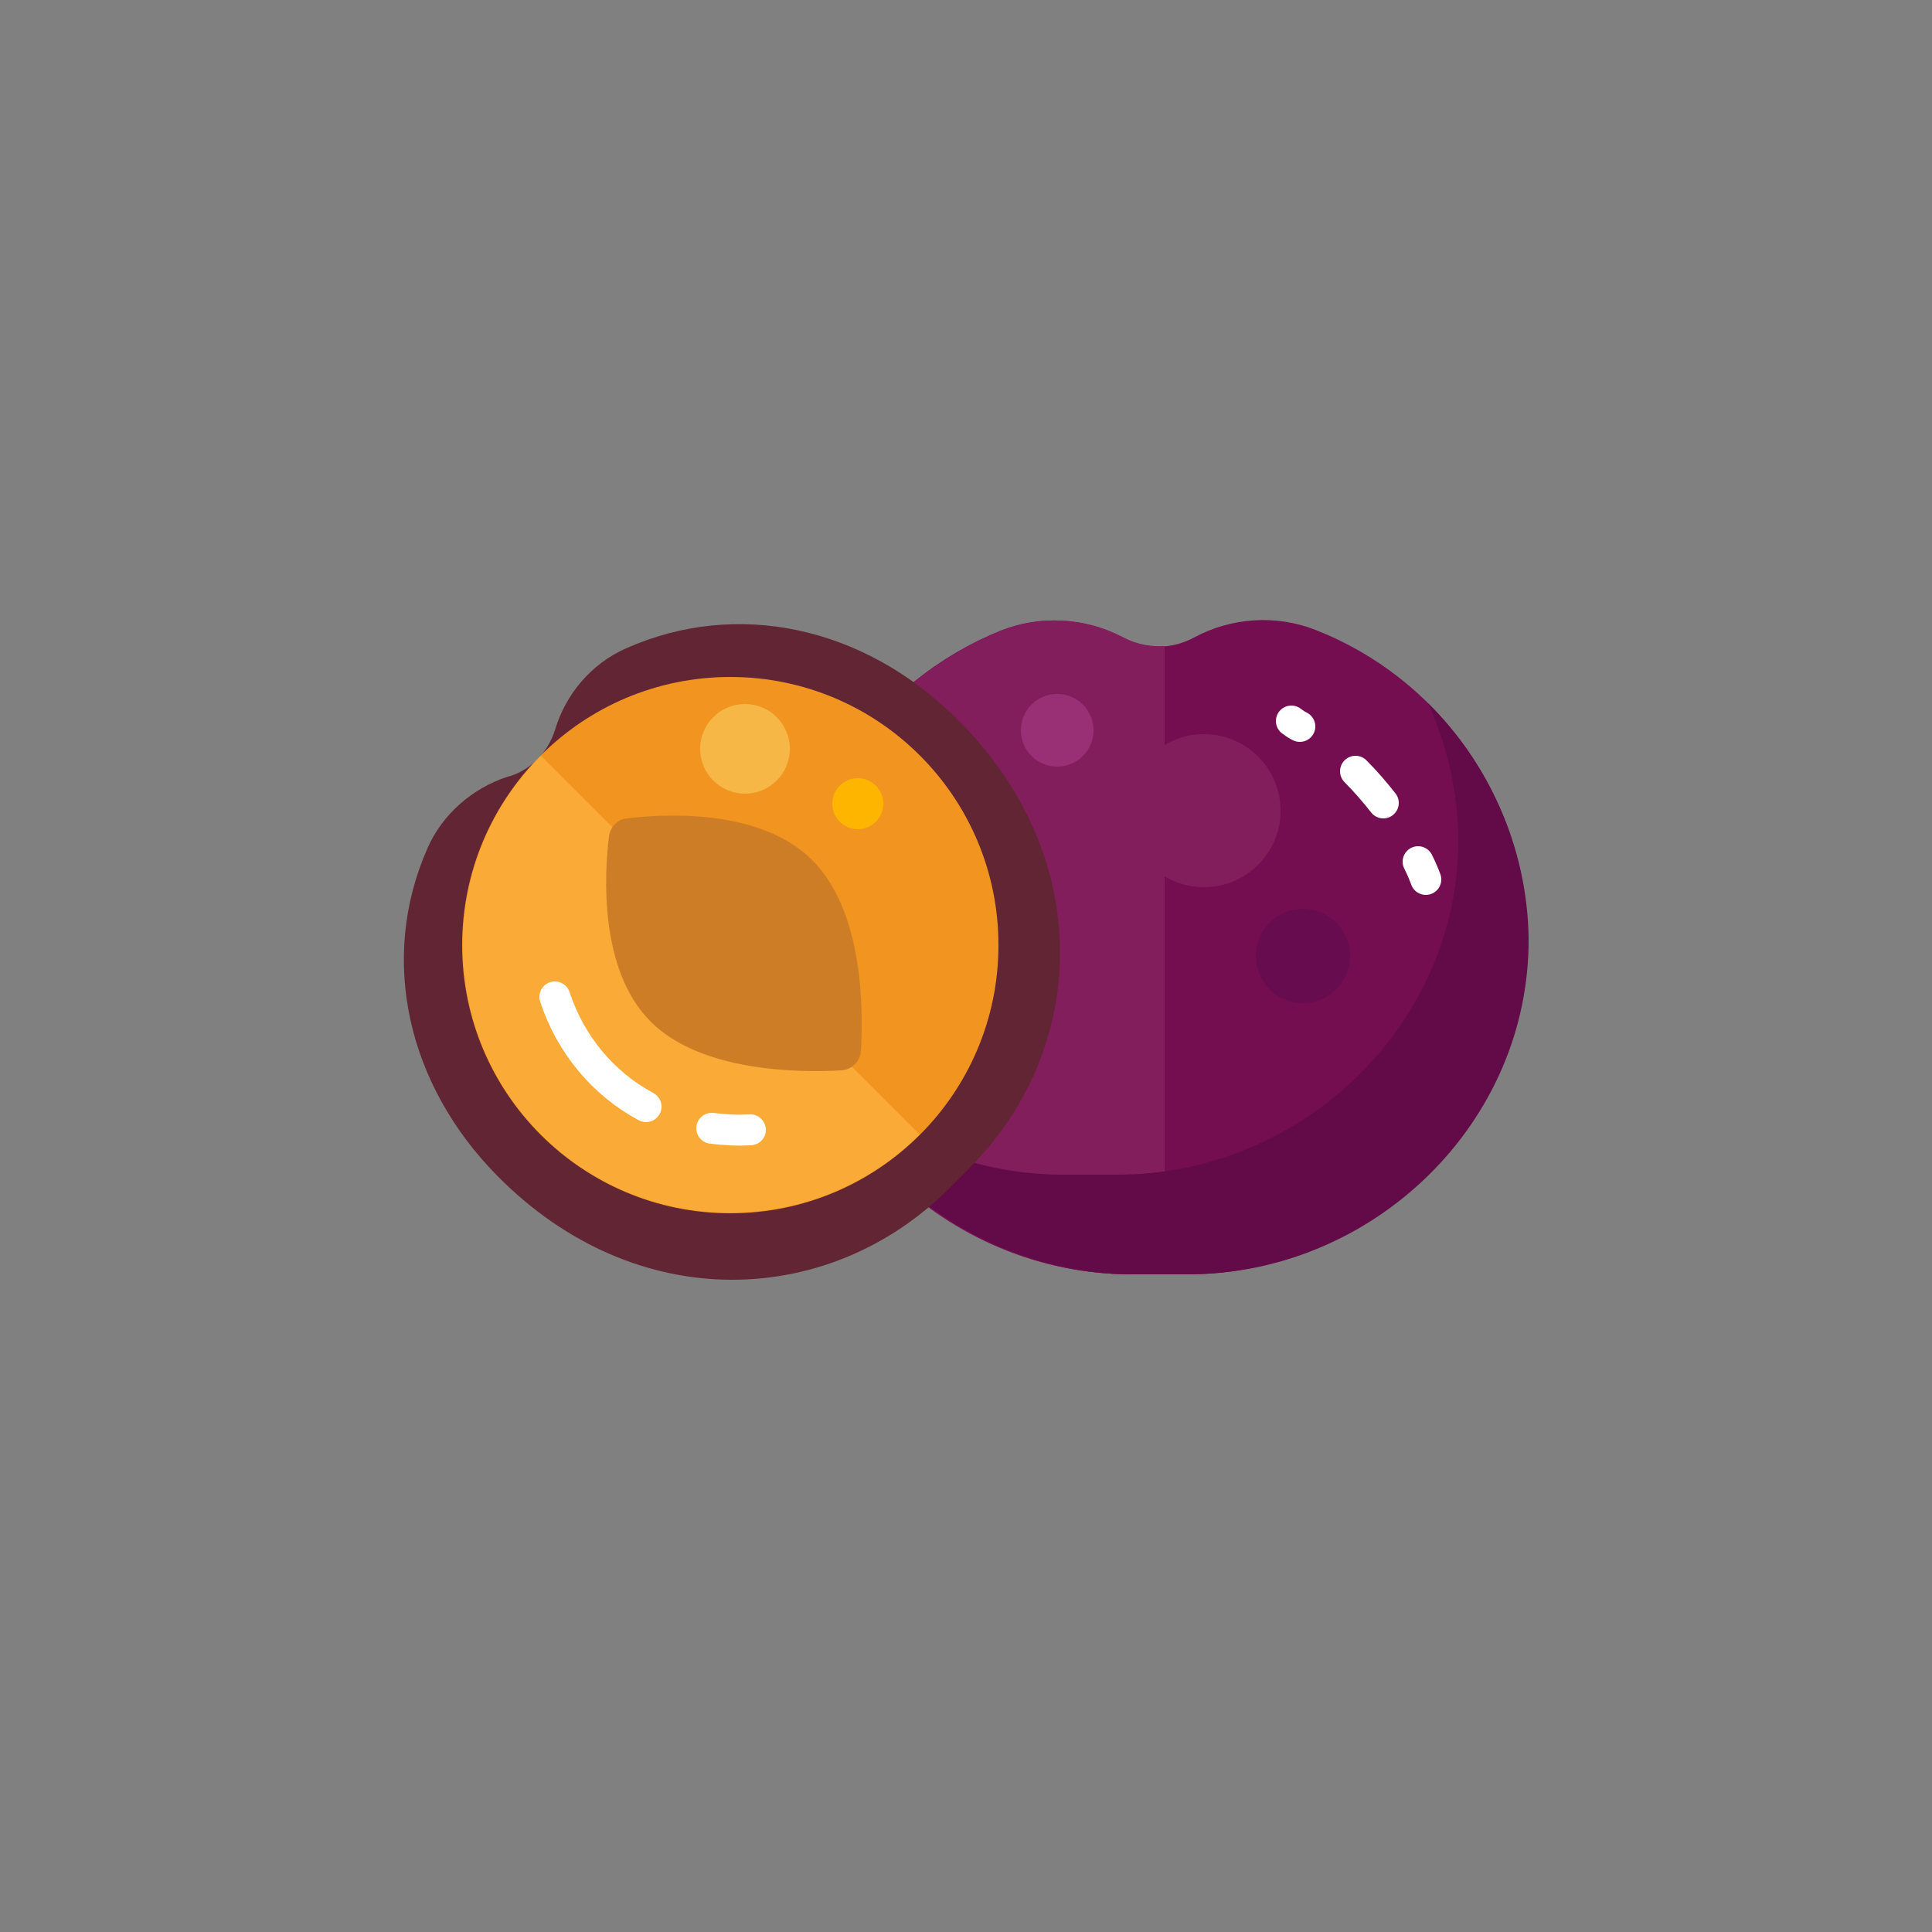 <?xml version="1.0" encoding="utf-8"?>
<!-- Generator: Adobe Illustrator 24.0.3, SVG Export Plug-In . SVG Version: 6.00 Build 0)  -->
<svg version="1.1" xmlns="http://www.w3.org/2000/svg" xmlns:xlink="http://www.w3.org/1999/xlink" x="0px" y="0px"
	 viewBox="0 0 250 250" enable-background="new 0 0 250 250" xml:space="preserve">
<rect x="0" y="0" width="250" height="250" fill="#808080" stroke="none"/>
<g id="baselines" display="none">
	<g display="inline" opacity="0.2">
		<line fill="none" stroke="#FF0000" stroke-width="0.5" stroke-miterlimit="10" x1="-14.5" y1="164.5" x2="264.5" y2="164.5"/>
	</g>
	<g display="inline" opacity="0.2">
		<g>
			
				<line fill="none" stroke="#FF0000" stroke-width="0.5" stroke-miterlimit="10" stroke-dasharray="3.986,5.978" x1="-6" y1="80.5" x2="260" y2="80.5"/>
		</g>
	</g>
	<g display="inline" opacity="0.2">
		<g>
			
				<line fill="none" stroke="#FF0000" stroke-width="0.5" stroke-miterlimit="10" stroke-dasharray="3.986,5.978" x1="125.5" y1="-1" x2="125.5" y2="265"/>
		</g>
	</g>
</g>
<g id="icon">
	<path fill="#750E51" d="M154.5,82.5L154.5,82.5c4.8-2.6,10.6-3,15.7-1c15.9,6.2,27.3,21.7,27.4,39.8c0.2,24-20.1,43.6-44.1,43.6
		h-7.1c-23.9,0-44.2-19.5-44.1-43.4c0.1-18.1,11.3-33.5,27.2-39.9c5-2,10.7-1.7,15.6,0.8l0.4,0.2C148.4,84.1,151.7,84,154.5,82.5z"
		/>
	<path fill="#831E5C" d="M150.7,83.6c-1.7,0.1-3.5-0.2-5.1-1l-0.4-0.2c-4.8-2.5-10.5-2.8-15.6-0.8c-15.8,6.3-27.1,21.8-27.2,39.9
		c-0.1,23.9,20.2,43.4,44.1,43.4h4.2V83.6z"/>
	<path fill="#630A48" d="M184.8,91c2.4,5.3,3.8,11.2,3.9,17.4c0.2,24-20.1,43.6-44.1,43.6h-7.1c-12,0-23.2-5-31.2-13
		c6.9,15.2,22.6,25.9,40.3,25.9h7.1c24,0,44.3-19.6,44.1-43.6C197.6,109.5,192.6,98.8,184.8,91z"/>
	<path fill="#622534" d="M71.8,94.5L71.8,94.5c1.4-4.7,4.7-8.6,9.2-10.6c14.4-6.4,30.7-2.8,42.6,8.9c18.4,18,17.2,43.1,1.7,58.5
		l-2.5,2.5c-15.4,15.4-40.4,16.6-58.4-1.6c-11.7-11.8-15.4-28.1-9.1-42.4c1.9-4.4,5.8-7.8,10.4-9.3l0.4-0.1
		C68.8,99.5,70.9,97.3,71.8,94.5z"/>
	<circle fill="#F19520" cx="94.5" cy="122.3" r="34.7"/>
	<circle fill="#FEB500" cx="111" cy="104" r="3.3"/>
	<circle fill="#F7B747" cx="96.4" cy="96.9" r="5.8"/>
	<path fill="#FAAA36" d="M119,146.8c-13.5,13.5-35.5,13.5-49,0c-13.5-13.5-13.5-35.5,0-49L119,146.8z"/>
	<path fill="#CE7D27" d="M105.1,111.3c6.7,6.7,6.6,19.5,6.3,24.7c-0.1,1.4-1.2,2.4-2.5,2.5c-5.2,0.3-18.1,0.3-24.7-6.3
		c-6.7-6.7-6-19.1-5.4-24c0.2-1.2,1.1-2.2,2.3-2.3C86,105.3,98.4,104.6,105.1,111.3z"/>
	<path fill="none" stroke="#FFFFFF" stroke-width="4" stroke-linecap="round" stroke-miterlimit="10" d="M92.1,146
		c1.6,0.2,3.3,0.3,5,0.2"/>
	<path fill="none" stroke="#FFFFFF" stroke-width="4" stroke-linecap="round" stroke-miterlimit="10" d="M71.8,129
		c2,6.1,6.2,11.2,11.8,14.2"/>
	<circle fill="#831E5C" cx="155.8" cy="104.9" r="9.9"/>
	<circle fill="#660C4F" cx="168.6" cy="123.7" r="6.1"/>
	<circle fill="#993076" cx="136.8" cy="94.5" r="4.7"/>
	<path fill="none" stroke="#FFFFFF" stroke-width="4" stroke-linecap="round" stroke-miterlimit="10" d="M168.2,94
		c-0.4-0.2-0.7-0.4-1.1-0.7"/>
	<path fill="none" stroke="#FFFFFF" stroke-width="4" stroke-linecap="round" stroke-miterlimit="10" d="M179,103.9
		c-1.1-1.4-2.3-2.8-3.6-4.1"/>
	<path fill="none" stroke="#FFFFFF" stroke-width="4" stroke-linecap="round" stroke-miterlimit="10" d="M184.5,113.8
		c-0.3-0.8-0.6-1.5-1-2.3"/>
</g>
</svg>
